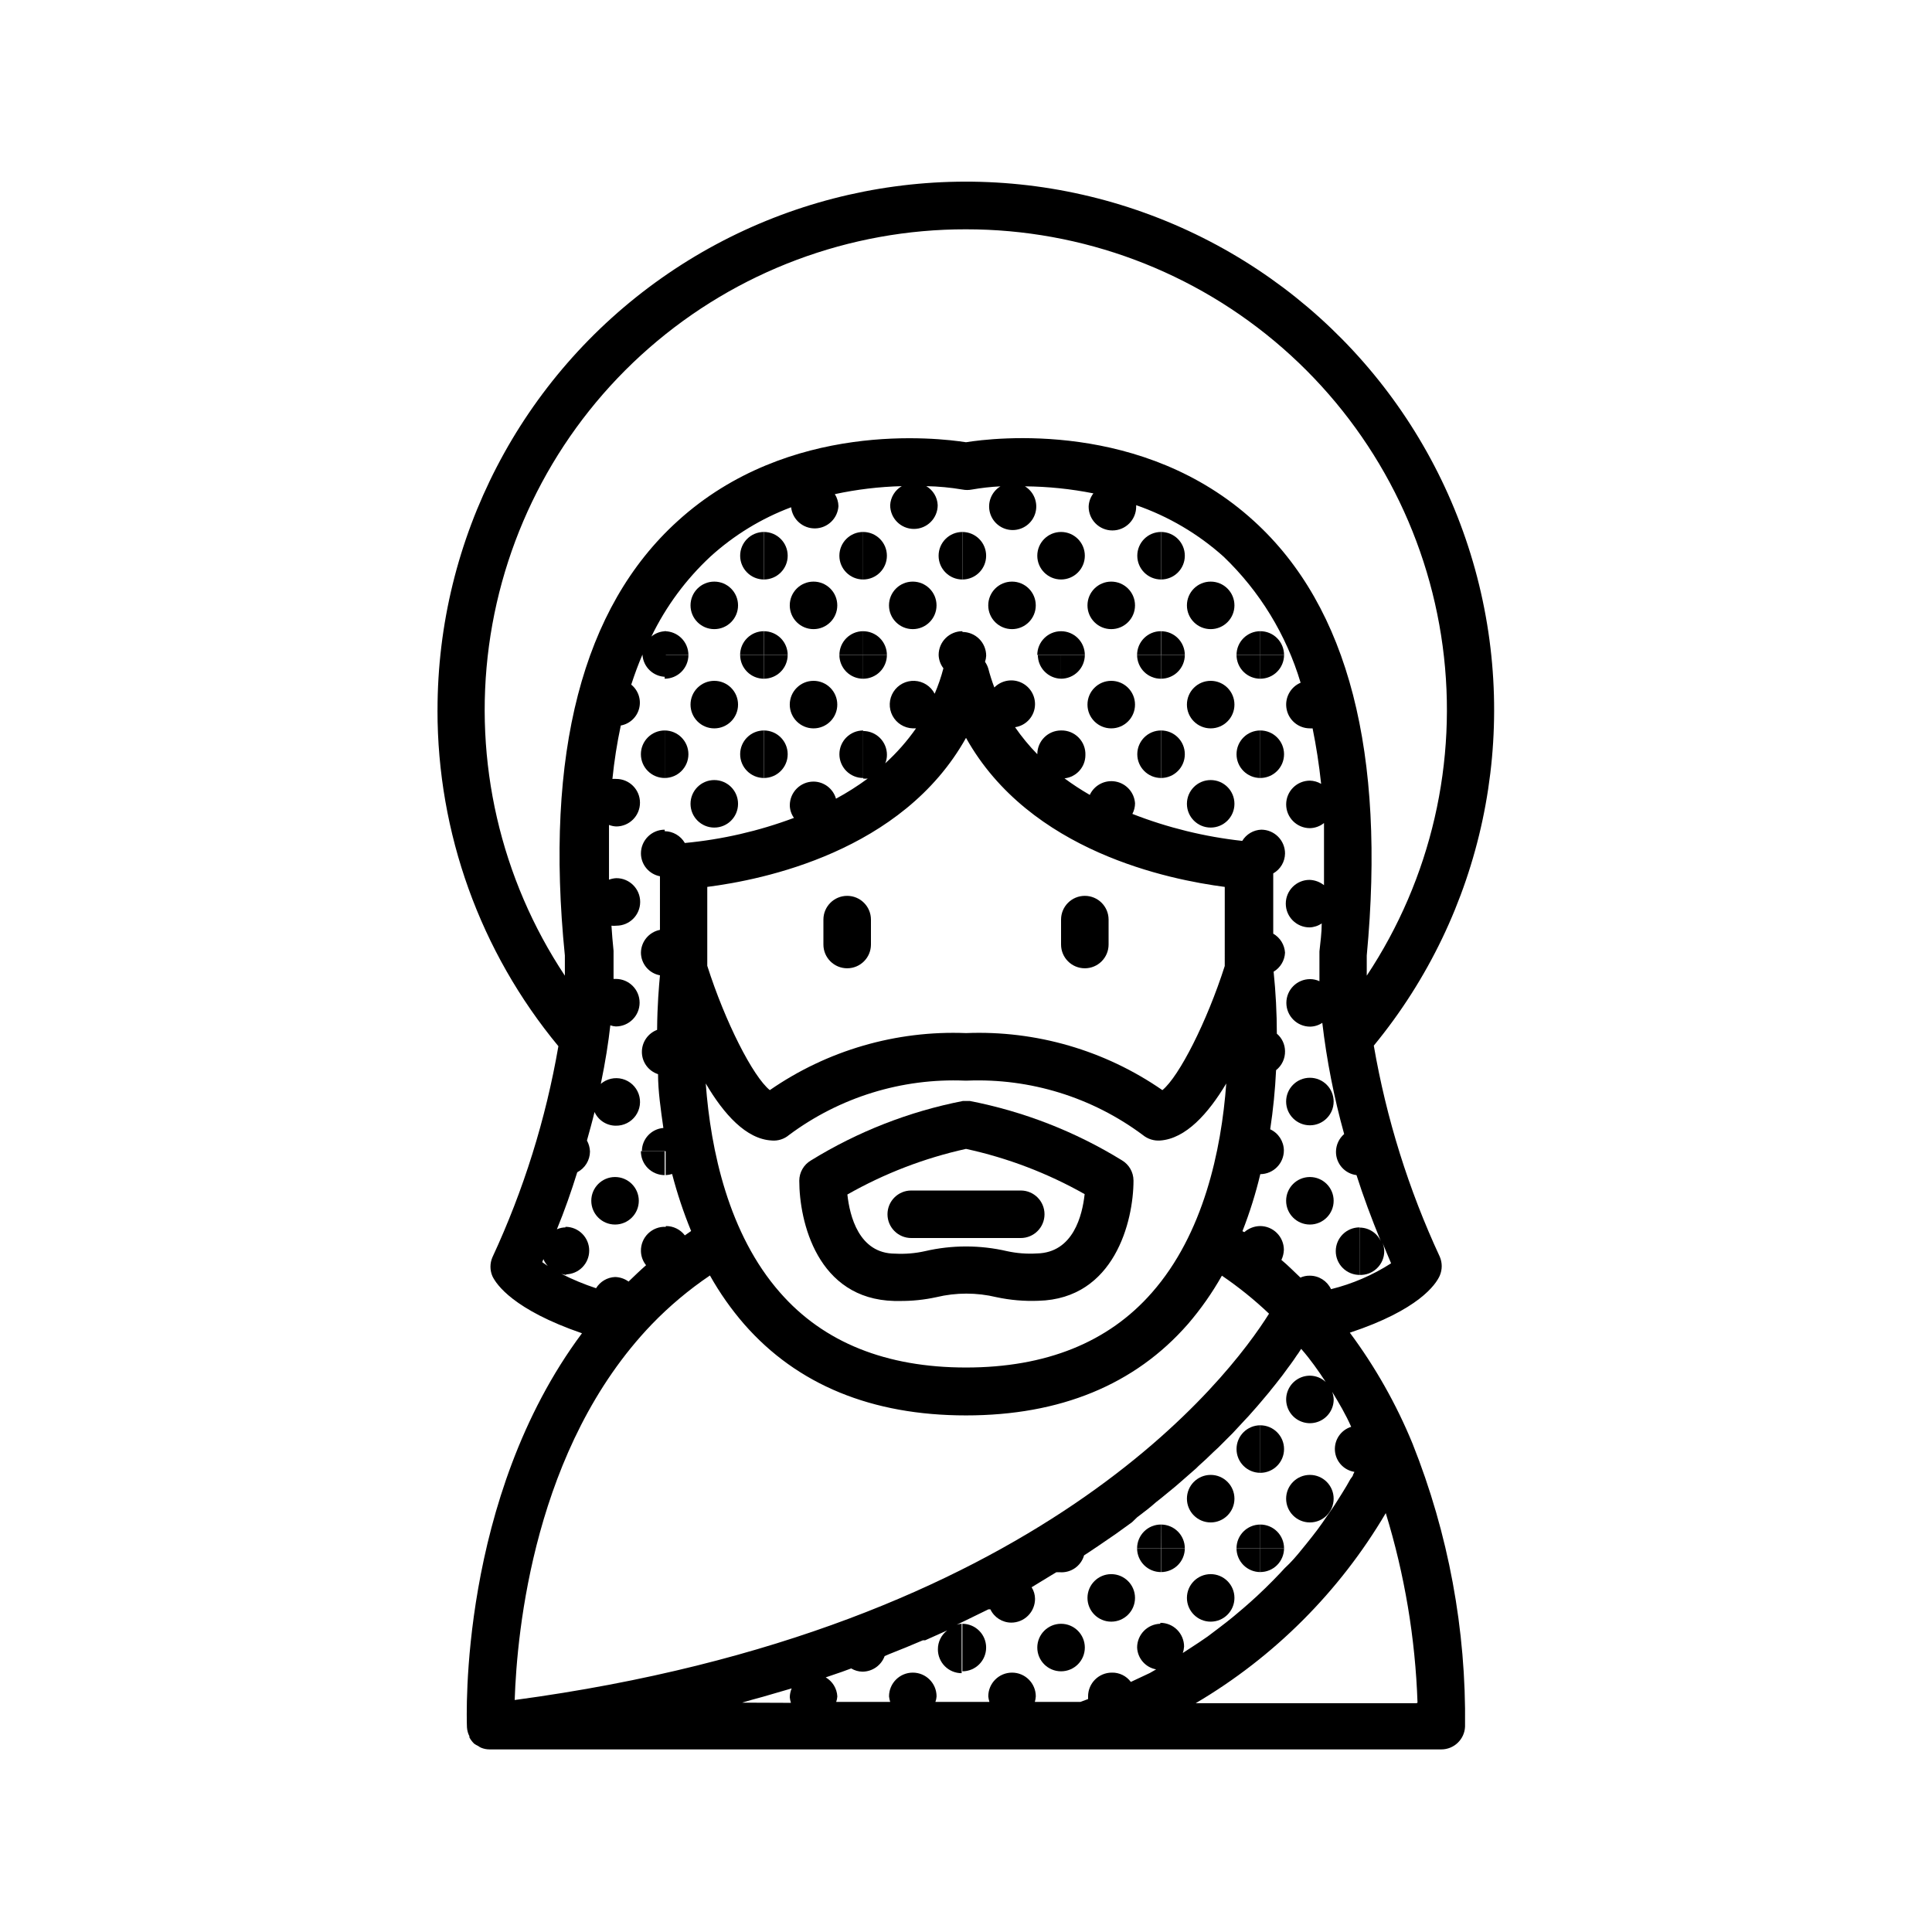 <?xml version="1.0" encoding="UTF-8"?>
<!-- Uploaded to: SVG Repo, www.svgrepo.com, Generator: SVG Repo Mixer Tools -->
<svg fill="#000000" width="800px" height="800px" version="1.1" viewBox="144 144 512 512" xmlns="http://www.w3.org/2000/svg">
 <g>
  <path d="m477.99 521.72v12.594c3.477 0 6.297-2.816 6.297-6.297 0-3.477-2.82-6.297-6.297-6.297z"/>
  <path d="m477.99 548.02v6.297h6.297c0-1.672-0.664-3.273-1.844-4.453-1.18-1.184-2.781-1.844-4.453-1.844z"/>
  <path d="m497.43 541.16c0 3.481-2.816 6.301-6.297 6.301-3.477 0-6.297-2.82-6.297-6.301 0-3.477 2.82-6.297 6.297-6.297 3.481 0 6.297 2.82 6.297 6.297"/>
  <path d="m477.99 560.61c1.672 0 3.273-0.664 4.453-1.844 1.18-1.184 1.844-2.785 1.844-4.453h-6.297z"/>
  <path d="m457.99 554.32c0-1.672-0.664-3.273-1.848-4.453-1.18-1.184-2.781-1.844-4.453-1.844v6.297z"/>
  <path d="m477.99 534.31v-12.594c-3.477 0-6.297 2.82-6.297 6.297 0 3.481 2.82 6.297 6.297 6.297z"/>
  <path d="m471.69 554.32h6.297v-6.297c-3.477 0-6.297 2.816-6.297 6.297z"/>
  <path d="m471.14 541.16c0 3.481-2.82 6.301-6.297 6.301-3.481 0-6.297-2.82-6.297-6.301 0-3.477 2.816-6.297 6.297-6.297 3.477 0 6.297 2.82 6.297 6.297"/>
  <path d="m451.69 554.32v6.297c1.672 0 3.273-0.664 4.453-1.844 1.184-1.184 1.848-2.785 1.848-4.453z"/>
  <path d="m471.69 554.32c0 1.668 0.664 3.269 1.844 4.453 1.18 1.18 2.781 1.844 4.453 1.844v-6.297z"/>
  <path d="m471.14 567.46c0 3.477-2.82 6.297-6.297 6.297-3.481 0-6.297-2.82-6.297-6.297 0-3.477 2.816-6.297 6.297-6.297 3.477 0 6.297 2.82 6.297 6.297"/>
  <path d="m451.69 548.02c-1.676-0.016-3.293 0.641-4.484 1.824s-1.863 2.793-1.863 4.473h6.297z"/>
  <path d="m425.19 574.32v12.594c3.481 0 6.301-2.816 6.301-6.297 0-3.477-2.82-6.297-6.301-6.297z"/>
  <path d="m445.34 554.32c0 1.668 0.664 3.269 1.848 4.453 1.18 1.18 2.781 1.844 4.453 1.844v-6.297z"/>
  <path d="m444.79 567.46c0 3.477-2.82 6.297-6.301 6.297-3.477 0-6.297-2.82-6.297-6.297 0-3.477 2.82-6.297 6.297-6.297 3.481 0 6.301 2.82 6.301 6.297"/>
  <path d="m399.04 574.32v12.594c3.477 0 6.297-2.816 6.297-6.297 0-3.477-2.82-6.297-6.297-6.297z"/>
  <path d="m425.19 574.32c-3.477 0-6.297 2.82-6.297 6.297 0 3.481 2.82 6.297 6.297 6.297z"/>
  <path d="m259.94 332.23c-0.023 32.504 11.312 63.992 32.039 89.023-3.336 19.332-9.215 38.137-17.48 55.926-0.695 1.605-0.695 3.43 0 5.035 1.059 2.215 5.594 8.867 23.73 15.113-32.598 43.734-30.582 101.77-30.48 104.44 0.055 0.824 0.277 1.633 0.652 2.367v0.301 0.004c0.336 0.613 0.758 1.176 1.262 1.66 0.332 0.234 0.688 0.434 1.059 0.605 0.23 0.18 0.484 0.332 0.754 0.453 0.719 0.301 1.488 0.453 2.266 0.453h252.21c3.383 0.004 6.164-2.664 6.301-6.043 0.324-25.66-4.402-51.133-13.906-74.969-4.293-10.461-9.879-20.348-16.625-29.422 18.238-6.047 22.773-12.746 23.832-15.113h-0.004c0.695-1.609 0.695-3.434 0-5.039-8.266-17.789-14.145-36.594-17.48-55.922 28.949-35.191 38.969-82.266 26.848-126.19-12.117-43.93-44.855-79.207-87.754-94.574-42.902-15.363-90.594-8.891-127.84 17.352-37.254 26.242-59.402 68.973-59.375 114.54zm140.06-127.46c30.863-0.023 60.684 11.164 83.918 31.48 23.238 20.316 38.305 48.379 42.402 78.969 4.098 30.59-3.051 61.629-20.117 87.344v-5.34c5.039-53.555-4.785-92.297-29.875-115.12-29.324-26.801-68.824-22.117-76.328-20.906-7.508-1.16-47.004-5.894-76.43 20.906-25.191 22.824-35.266 61.566-29.875 115.12v5.34c-17.074-25.723-24.223-56.773-20.117-87.375 4.109-30.602 19.195-58.672 42.449-78.98 23.254-20.312 53.094-31.484 83.973-31.438zm104.29 270.8v6.297c1.715 0.07 3.383-0.562 4.617-1.754 1.238-1.188 1.938-2.828 1.934-4.543-0.02-0.762-0.172-1.512-0.453-2.219 0.754 1.812 1.461 3.578 2.266 5.441-4.894 3.141-10.273 5.457-15.918 6.852-1.016-2.172-3.195-3.566-5.594-3.574-0.867-0.02-1.727 0.152-2.519 0.504-1.664-1.562-3.273-3.223-5.039-4.684l0.004-0.004c0.398-0.836 0.621-1.742 0.652-2.668 0-1.672-0.664-3.273-1.844-4.453-1.18-1.184-2.781-1.848-4.453-1.848v4.734-4.734c-1.543 0.023-3.023 0.594-4.18 1.613l-0.504-0.25c1.926-4.922 3.508-9.973 4.734-15.117 3.457-0.027 6.246-2.836 6.246-6.297-0.031-2.406-1.441-4.582-3.625-5.59 0.789-5.195 1.309-10.426 1.559-15.672 1.539-1.215 2.414-3.078 2.371-5.035-0.016-1.789-0.805-3.481-2.168-4.637-0.004-5.484-0.293-10.969-0.855-16.422 1.789-1.066 2.926-2.961 3.023-5.039-0.129-2.098-1.301-3.992-3.125-5.039v-15.969c1.91-1.082 3.102-3.098 3.125-5.293 0-1.668-0.664-3.269-1.848-4.453-1.18-1.18-2.781-1.844-4.453-1.844v4.082-4.082c-2.07 0.078-3.965 1.195-5.035 2.973-9.98-1.094-19.77-3.5-29.121-7.152 0.465-0.871 0.707-1.84 0.707-2.824-0.203-2.863-2.316-5.227-5.141-5.75-2.82-0.52-5.641 0.934-6.852 3.535-2.316-1.332-4.555-2.797-6.699-4.383 3.144-0.336 5.531-2.984 5.539-6.148 0.07-1.738-0.582-3.43-1.805-4.672-1.223-1.242-2.902-1.918-4.644-1.875v12.039-12.039c-3.477 0-6.297 2.816-6.297 6.297-2.164-2.215-4.137-4.606-5.894-7.156 3.027-0.445 5.273-3.035 5.289-6.094 0.008-2.559-1.535-4.863-3.902-5.836-2.363-0.973-5.082-0.418-6.879 1.402-0.629-1.648-1.168-3.332-1.609-5.039-0.195-0.629-0.484-1.223-0.859-1.762 0.18-0.523 0.281-1.066 0.305-1.613 0-1.672-0.664-3.273-1.844-4.453-1.184-1.18-2.785-1.844-4.453-1.844v5.492-5.695c-3.481 0-6.301 2.82-6.301 6.297 0.039 1.281 0.48 2.512 1.262 3.527-0.598 2.309-1.371 4.562-2.316 6.75-1.035-2.012-3.066-3.312-5.324-3.414-2.258-0.102-4.398 1.016-5.606 2.926-1.207 1.91-1.297 4.324-0.238 6.32 1.062 1.996 3.113 3.269 5.371 3.34h0.855 0.004c-2.367 3.383-5.106 6.492-8.164 9.27 0.305-0.719 0.461-1.488 0.453-2.269 0-1.668-0.664-3.269-1.844-4.453-1.18-1.18-2.781-1.844-4.453-1.844v12.598c0.402 0.051 0.809 0.051 1.211 0-2.68 1.973-5.488 3.758-8.414 5.34-0.762-2.664-3.18-4.508-5.945-4.535-3.481 0-6.297 2.82-6.297 6.297 0.02 1.195 0.406 2.356 1.105 3.324-9.301 3.484-19.027 5.723-28.918 6.652-1.102-1.91-3.133-3.098-5.34-3.125v5.492-5.894c-3.477 0-6.297 2.82-6.297 6.297 0.02 2.961 2.129 5.492 5.039 6.047v14.207c-2.898 0.57-5 3.094-5.039 6.047 0.023 2.949 2.137 5.465 5.039 5.996-0.25 2.769-0.707 7.859-0.754 14.461l-0.004-0.004c-2.426 0.922-4.031 3.25-4.031 5.844 0 2.688 1.73 5.066 4.285 5.894 0 4.484 0.707 9.27 1.41 14.258-3.207 0.262-5.68 2.934-5.695 6.148h6.297v-2.469 2.469l0.004 6.348c0.582-0.023 1.156-0.125 1.711-0.301 1.336 5.144 3.019 10.195 5.039 15.113l-1.664 1.16v-0.004c-1.195-1.57-3.062-2.488-5.039-2.469v6.098-5.894c-1.746-0.086-3.453 0.562-4.703 1.785-1.254 1.223-1.938 2.914-1.895 4.664 0.027 1.359 0.508 2.668 1.359 3.727-1.613 1.41-3.125 2.871-4.637 4.332l0.004 0.004c-1.043-0.758-2.293-1.18-3.578-1.211-2.07 0.086-3.961 1.203-5.039 2.973-3.164-1.043-6.246-2.32-9.219-3.828 0.422 0.152 0.863 0.254 1.309 0.301v-12.594c-0.852-0.02-1.691 0.152-2.469 0.504 2.066-5.039 3.828-10.078 5.391-15.113v-0.004c2.055-1.062 3.356-3.176 3.375-5.488-0.035-1.027-0.309-2.027-0.805-2.922 0.707-2.57 1.41-5.039 2.016-7.559 1.008 2.211 3.211 3.629 5.641 3.629 2.07 0.035 4.027-0.949 5.231-2.629 1.207-1.684 1.508-3.852 0.809-5.797-0.699-1.949-2.309-3.43-4.309-3.961-2.004-0.531-4.137-0.043-5.711 1.301 1.211-5.844 2.016-10.984 2.519-15.516 0.469 0.172 0.965 0.273 1.461 0.301 3.481 0 6.301-2.82 6.301-6.297 0-3.481-2.82-6.297-6.301-6.297h-0.605v-7.457c-0.25-2.266-0.402-4.484-0.555-6.648l0.004-0.004c0.434 0.051 0.875 0.051 1.309 0 3.477 0 6.297-2.816 6.297-6.297 0-3.477-2.82-6.297-6.297-6.297-0.672 0.027-1.336 0.164-1.965 0.402v-14.508c0.613 0.234 1.258 0.371 1.914 0.402 3.481 0 6.297-2.82 6.297-6.297 0-3.481-2.816-6.301-6.297-6.301-0.336-0.023-0.672-0.023-1.008 0 0.484-4.754 1.223-9.48 2.219-14.156 2.367-0.426 4.269-2.195 4.863-4.523 0.598-2.332-0.223-4.797-2.094-6.309 0.906-2.769 1.863-5.391 2.973-7.961 0.188 3.293 2.898 5.875 6.195 5.894v-12.09c-1.398 0.012-2.754 0.512-3.828 1.41 3.859-7.984 9.172-15.176 15.668-21.211 6.234-5.66 13.48-10.09 21.363-13.047 0.359 3.246 3.144 5.68 6.41 5.602s5.93-2.641 6.133-5.902c-0.023-1.129-0.355-2.223-0.957-3.176 5.832-1.258 11.77-1.965 17.734-2.117-1.809 1.055-2.965 2.949-3.07 5.039 0 3.477 2.816 6.297 6.297 6.297 3.477 0 6.297-2.82 6.297-6.297-0.078-2.086-1.219-3.988-3.023-5.039 3.227 0.062 6.441 0.363 9.621 0.906 0.801 0.152 1.621 0.152 2.422 0 2.512-0.441 5.055-0.73 7.606-0.855-2.391 1.457-3.523 4.328-2.766 7.023 0.758 2.695 3.215 4.559 6.016 4.559 2.801 0 5.258-1.863 6.016-4.559 0.754-2.695-0.375-5.566-2.766-7.023 6.09 0.047 12.164 0.672 18.137 1.863-0.781 1.016-1.219 2.25-1.258 3.527 0 3.481 2.816 6.297 6.297 6.297 3.477 0 6.297-2.816 6.297-6.297v-0.402c8.555 2.965 16.434 7.606 23.176 13.652 9.578 9.18 16.609 20.691 20.402 33.402-2.754 1.176-4.301 4.121-3.699 7.055 0.598 2.934 3.176 5.039 6.168 5.039 0.234 0.023 0.473 0.023 0.707 0 0.957 4.684 1.715 9.574 2.266 14.711-0.902-0.535-1.926-0.828-2.973-0.855-3.477 0-6.297 2.816-6.297 6.297 0 3.477 2.82 6.297 6.297 6.297 1.359-0.027 2.672-0.508 3.731-1.359v16.473c-1.094-0.867-2.438-1.363-3.832-1.41-3.477 0-6.297 2.82-6.297 6.297 0 3.481 2.82 6.297 6.297 6.297 1.156-0.031 2.277-0.402 3.227-1.055 0 2.469-0.352 5.039-0.605 7.406v7.91-0.004c-0.773-0.359-1.613-0.547-2.469-0.551-3.477 0-6.297 2.816-6.297 6.297 0 3.477 2.82 6.297 6.297 6.297 1.148-0.016 2.269-0.367 3.227-1.008 1.168 9.957 3.106 19.812 5.793 29.473-1.363 1.176-2.152 2.883-2.168 4.684-0.023 3.148 2.316 5.816 5.441 6.199 1.762 5.543 3.93 11.387 6.449 17.531-1.008-2.211-3.215-3.629-5.644-3.625zm15.113 119.8h-58.539c20.793-12.25 38.129-29.59 50.379-50.379 5.004 16.301 7.832 33.188 8.414 50.23zm-202.68-100.41c4.676-4.84 9.84-9.18 15.418-12.945 2.574 4.594 5.613 8.918 9.066 12.898 14.055 16.07 33.855 24.184 58.793 24.184s44.738-8.113 58.793-24.184h0.004c3.422-3.977 6.441-8.281 9.02-12.848 4.43 3.012 8.609 6.383 12.492 10.074-10.43 16.625-60.457 83.633-199.91 102.38 0.605-18.188 5.137-67.059 36.324-99.555zm23.93 100.26 2.418-0.707 3.125-0.855 7.609-2.215c-0.324 0.75-0.492 1.555-0.504 2.367 0.051 0.496 0.152 0.988 0.301 1.461zm59.352-255.68c16.879 30.23 53.957 37.586 68.57 39.5l-0.004 20.957c-4.734 14.812-12.09 29.27-16.523 32.898-15.246-10.562-33.516-15.867-52.043-15.117-18.512-0.738-36.762 4.566-51.996 15.117-4.484-3.629-11.84-18.086-16.574-32.949v-20.91c14.609-1.863 51.691-9.27 68.57-39.496zm-68.973 91.59c4.785 8.16 10.73 14.762 17.48 15.113v0.004c1.664 0.145 3.312-0.383 4.586-1.461 13.426-10.004 29.875-15.09 46.602-14.41h0.605c16.711-0.672 33.145 4.414 46.551 14.41 1.301 1.066 2.961 1.59 4.637 1.461 6.75-0.504 12.695-7.106 17.48-15.113-1.309 17.734-6.047 39.902-19.699 55.418-11.539 13.199-28.113 19.852-49.273 19.852s-37.734-6.648-49.273-19.852c-13.648-15.52-18.387-37.688-19.695-55.422zm173.26 95.172v5.644zm-8.969-16.07 0.004-0.004c-1.141-1.055-2.629-1.645-4.184-1.66-2.547 0-4.844 1.535-5.816 3.887-0.977 2.352-0.438 5.062 1.363 6.863 1.801 1.801 4.512 2.34 6.863 1.363 2.356-0.973 3.887-3.269 3.887-5.816-0.023-0.688-0.16-1.371-0.402-2.016 1.812 2.973 3.629 6.047 5.039 9.27-2.727 0.848-4.512 3.461-4.309 6.312 0.203 2.848 2.344 5.18 5.164 5.629-0.098 0.246-0.215 0.48-0.352 0.703 0 0.402-0.453 0.805-0.707 1.211-0.25 0.402-0.906 1.664-1.461 2.519-0.555 0.855-0.605 1.059-0.957 1.562-0.352 0.504-1.109 1.812-1.715 2.719s-0.754 1.16-1.211 1.762c-0.453 0.605-1.359 2.016-2.117 3.074l-1.309 1.812c-0.906 1.211-1.914 2.469-2.922 3.727l-1.109 1.359c-1.41 1.762-2.922 3.527-4.586 5.039l-1.258 1.359c-1.258 1.309-2.57 2.672-3.93 3.981l-2.117 2.016c-1.211 1.109-2.418 2.215-3.727 3.324-1.309 1.109-1.715 1.461-2.57 2.168-0.855 0.707-2.621 2.117-3.981 3.125l-2.871 2.168c-1.461 1.008-2.922 2.016-4.434 2.973l-2.168 1.41h0.008c0.195-0.551 0.312-1.129 0.352-1.711 0-1.672-0.664-3.273-1.844-4.453-1.18-1.184-2.785-1.844-4.453-1.844v11.488-11.238c-3.418 0.082-6.148 2.879-6.148 6.297 0.121 2.871 2.211 5.277 5.039 5.793l-1.664 0.957-5.039 2.367 0.004 0.004c-1.18-1.594-3.059-2.516-5.039-2.469-3.477 0-6.297 2.82-6.297 6.297v0.707l-2.016 0.754h-12.09c0.129-0.477 0.215-0.969 0.25-1.461 0-3.477-2.82-6.297-6.297-6.297-3.481 0-6.297 2.82-6.297 6.297 0.051 0.496 0.152 0.984 0.301 1.461h-14.309c0.172-0.469 0.273-0.961 0.305-1.461 0-3.477-2.82-6.297-6.301-6.297-3.477 0-6.297 2.82-6.297 6.297 0.055 0.496 0.152 0.984 0.305 1.461h-14.309c0.172-0.469 0.273-0.961 0.301-1.461-0.109-2.09-1.262-3.984-3.074-5.039l4.281-1.461 2.469-0.906h0.004c0.898 0.539 1.922 0.836 2.969 0.855v-1.914 1.914c2.637-0.008 4.988-1.656 5.894-4.129l1.16-0.504c3.074-1.211 6.047-2.418 8.969-3.68h0.605l5.844-2.621c-1.574 1.195-2.488 3.066-2.469 5.039 0 1.672 0.664 3.273 1.844 4.453 1.18 1.184 2.781 1.844 4.453 1.844v-13.098c-0.445 0.031-0.887 0.113-1.309 0.254l2.215-1.059 6.195-3.023h0.508c1.008 2.144 3.168 3.519 5.539 3.527 1.672 0 3.273-0.664 4.453-1.848 1.184-1.18 1.844-2.781 1.844-4.453-0.004-1.086-0.32-2.152-0.906-3.07l5.039-3.074 1.512-0.906c0.32 0.02 0.637 0.02 0.957 0v-0.805 0.805c2.926 0.207 5.594-1.664 6.398-4.484l0.707-0.453c1.965-1.309 3.879-2.57 5.742-3.879l1.914-1.309 4.332-3.125 1.359-1.312c1.812-1.359 3.527-2.672 5.039-4.031l1.41-1.109 3.68-3.023 1.512-1.309 4.031-3.527 0.555-0.555c1.41-1.258 2.719-2.469 3.981-3.727l1.309-1.211 3.828-3.828 3.273-3.527 0.855-0.906 2.316-2.621 0.906-1.059 2.418-2.871 0.301-0.402c0.855-1.008 1.613-2.016 2.367-2.973l0.707-0.906 1.512-2.066 0.605-0.805c0.605-0.855 1.211-1.664 1.715-2.469l0.402-0.555 0.754-1.16c2.523 2.875 4.539 5.797 6.504 8.77zm-207.32-32.547c0.277 0.664 0.672 1.281 1.16 1.812l-1.461-1.008z"/>
  <path d="m484.29 317.57c0-1.668-0.664-3.269-1.844-4.453-1.18-1.18-2.781-1.844-4.453-1.844v6.297z"/>
  <path d="m484.29 317.57h-6.297v6.297c1.672 0 3.273-0.66 4.453-1.844 1.18-1.18 1.844-2.781 1.844-4.453z"/>
  <path d="m477.99 337.58v12.594c3.477 0 6.297-2.82 6.297-6.297 0-3.481-2.82-6.297-6.297-6.297z"/>
  <path d="m497.43 435.92c0 3.477-2.816 6.297-6.297 6.297-3.477 0-6.297-2.82-6.297-6.297 0-3.481 2.82-6.301 6.297-6.301 3.481 0 6.297 2.82 6.297 6.301"/>
  <path d="m497.99 475.57c0 1.668 0.664 3.273 1.848 4.453 1.18 1.18 2.781 1.844 4.449 1.844v-12.594c-3.477 0-6.297 2.82-6.297 6.297z"/>
  <path d="m497.43 462.22c0 3.477-2.816 6.297-6.297 6.297-3.477 0-6.297-2.82-6.297-6.297s2.82-6.297 6.297-6.297c3.481 0 6.297 2.82 6.297 6.297"/>
  <path d="m451.69 297.57c3.481 0 6.301-2.82 6.301-6.297 0-3.481-2.82-6.297-6.301-6.297z"/>
  <path d="m451.69 311.28v6.297h6.301c0-1.668-0.664-3.269-1.848-4.453-1.18-1.18-2.781-1.844-4.453-1.844z"/>
  <path d="m477.99 317.57v-6.297c-3.477 0-6.297 2.82-6.297 6.297z"/>
  <path d="m471.14 304.43c0 3.477-2.82 6.297-6.297 6.297-3.481 0-6.297-2.82-6.297-6.297 0-3.477 2.816-6.297 6.297-6.297 3.477 0 6.297 2.82 6.297 6.297"/>
  <path d="m457.99 317.57h-6.301v6.297c1.672 0 3.273-0.66 4.453-1.844 1.184-1.18 1.848-2.781 1.848-4.453z"/>
  <path d="m451.69 337.58v12.594c3.481 0 6.301-2.82 6.301-6.297 0-3.481-2.82-6.297-6.301-6.297z"/>
  <path d="m477.99 323.87v-6.297h-6.297c0 1.672 0.664 3.273 1.844 4.453 1.18 1.184 2.781 1.844 4.453 1.844z"/>
  <path d="m477.99 337.58c-3.477 0-6.297 2.816-6.297 6.297 0 3.477 2.82 6.297 6.297 6.297z"/>
  <path d="m471.14 330.73c0 3.477-2.82 6.297-6.297 6.297-3.481 0-6.297-2.82-6.297-6.297 0-3.481 2.816-6.301 6.297-6.301 3.477 0 6.297 2.82 6.297 6.301"/>
  <path d="m471.14 357.02c0 3.477-2.82 6.297-6.297 6.297-3.481 0-6.297-2.82-6.297-6.297 0-3.477 2.816-6.297 6.297-6.297 3.477 0 6.297 2.82 6.297 6.297"/>
  <path d="m425.19 297.57c3.481 0 6.301-2.82 6.301-6.297 0-3.481-2.82-6.297-6.301-6.297z"/>
  <path d="m425.19 311.28v6.297h6.301c0-1.668-0.664-3.269-1.848-4.453-1.18-1.18-2.781-1.844-4.453-1.844z"/>
  <path d="m451.69 297.57v-12.594c-3.477 0-6.297 2.816-6.297 6.297 0 3.477 2.82 6.297 6.297 6.297z"/>
  <path d="m445.34 317.57h6.297l0.004-6.297c-3.481 0-6.301 2.82-6.301 6.297z"/>
  <path d="m444.79 304.43c0 3.477-2.82 6.297-6.301 6.297-3.477 0-6.297-2.82-6.297-6.297 0-3.477 2.82-6.297 6.297-6.297 3.481 0 6.301 2.82 6.301 6.297"/>
  <path d="m425.19 317.57v6.297c1.672 0 3.273-0.66 4.453-1.844 1.184-1.18 1.848-2.781 1.848-4.453z"/>
  <path d="m451.69 323.87v-6.297h-6.348c0 1.68 0.672 3.289 1.863 4.473s2.809 1.84 4.484 1.824z"/>
  <path d="m451.69 337.58c-3.477 0-6.297 2.816-6.297 6.297 0 3.477 2.82 6.297 6.297 6.297z"/>
  <path d="m444.79 330.73c0 3.477-2.82 6.297-6.301 6.297-3.477 0-6.297-2.82-6.297-6.297 0-3.481 2.82-6.301 6.297-6.301 3.481 0 6.301 2.82 6.301 6.301"/>
  <path d="m399.04 284.98v12.594c3.477 0 6.297-2.82 6.297-6.297 0-3.481-2.82-6.297-6.297-6.297z"/>
  <path d="m425.19 297.57v-12.594c-3.477 0-6.297 2.816-6.297 6.297 0 3.477 2.82 6.297 6.297 6.297z"/>
  <path d="m425.19 311.28c-3.477 0-6.297 2.82-6.297 6.297h6.297z"/>
  <path d="m418.49 304.43c0 3.477-2.82 6.297-6.297 6.297-3.481 0-6.297-2.82-6.297-6.297 0-3.477 2.816-6.297 6.297-6.297 3.477 0 6.297 2.82 6.297 6.297"/>
  <path d="m419.04 317.57c0 3.422 2.727 6.215 6.144 6.297v-6.297z"/>
  <path d="m399.04 284.98c-3.481 0-6.301 2.816-6.301 6.297 0 3.477 2.82 6.297 6.301 6.297z"/>
  <path d="m372.74 297.57c3.477 0 6.297-2.82 6.297-6.297 0-3.481-2.82-6.297-6.297-6.297z"/>
  <path d="m372.74 311.28v6.297h6.297c0-1.668-0.664-3.269-1.844-4.453-1.18-1.18-2.781-1.844-4.453-1.844z"/>
  <path d="m392.19 304.43c0 3.477-2.82 6.297-6.301 6.297-3.477 0-6.297-2.82-6.297-6.297 0-3.477 2.82-6.297 6.297-6.297 3.481 0 6.301 2.82 6.301 6.297"/>
  <path d="m372.74 323.87c1.672 0 3.273-0.66 4.453-1.844 1.18-1.18 1.844-2.781 1.844-4.453h-6.297z"/>
  <path d="m346.45 297.57c3.477 0 6.297-2.82 6.297-6.297 0-3.481-2.82-6.297-6.297-6.297z"/>
  <path d="m346.45 311.28v6.297h6.297c0-1.668-0.664-3.269-1.844-4.453-1.184-1.18-2.785-1.844-4.453-1.844z"/>
  <path d="m372.74 297.57v-12.594c-3.477 0-6.297 2.816-6.297 6.297 0 3.477 2.82 6.297 6.297 6.297z"/>
  <path d="m366.45 317.57h6.297v-6.297c-3.477 0-6.297 2.82-6.297 6.297z"/>
  <path d="m365.89 304.43c0 3.477-2.82 6.297-6.297 6.297-3.481 0-6.297-2.82-6.297-6.297 0-3.477 2.816-6.297 6.297-6.297 3.477 0 6.297 2.82 6.297 6.297"/>
  <path d="m352.74 317.57h-6.297v6.297c1.668 0 3.269-0.66 4.453-1.844 1.18-1.18 1.844-2.781 1.844-4.453z"/>
  <path d="m346.45 337.58v12.594c3.477 0 6.297-2.82 6.297-6.297 0-3.481-2.82-6.297-6.297-6.297z"/>
  <path d="m372.74 323.87v-6.297h-6.297c0 1.672 0.664 3.273 1.844 4.453 1.18 1.184 2.781 1.844 4.453 1.844z"/>
  <path d="m366.45 343.88c0 1.668 0.664 3.269 1.844 4.453 1.18 1.18 2.781 1.844 4.453 1.844v-12.594c-3.477 0-6.297 2.816-6.297 6.297z"/>
  <path d="m365.89 330.73c0 3.477-2.82 6.297-6.297 6.297-3.481 0-6.297-2.82-6.297-6.297 0-3.481 2.816-6.301 6.297-6.301 3.477 0 6.297 2.82 6.297 6.301"/>
  <path d="m320.14 311.28v6.297h6.297c0-1.668-0.664-3.269-1.844-4.453-1.18-1.18-2.781-1.844-4.453-1.844z"/>
  <path d="m346.45 297.57v-12.594c-3.481 0-6.301 2.816-6.301 6.297 0 3.477 2.82 6.297 6.301 6.297z"/>
  <path d="m340.14 317.57h6.297l0.004-6.297c-3.481 0-6.301 2.82-6.301 6.297z"/>
  <path d="m339.59 304.43c0 3.477-2.816 6.297-6.297 6.297-3.477 0-6.297-2.82-6.297-6.297 0-3.477 2.82-6.297 6.297-6.297 3.481 0 6.297 2.82 6.297 6.297"/>
  <path d="m326.44 317.57h-6.297v6.297c1.672 0 3.273-0.66 4.453-1.844 1.18-1.18 1.844-2.781 1.844-4.453z"/>
  <path d="m320.14 337.58v12.594c3.477 0 6.297-2.82 6.297-6.297 0-3.481-2.82-6.297-6.297-6.297z"/>
  <path d="m346.45 323.87v-6.297h-6.301c0 1.672 0.664 3.273 1.848 4.453 1.18 1.184 2.781 1.844 4.453 1.844z"/>
  <path d="m346.45 337.58c-3.481 0-6.301 2.816-6.301 6.297 0 3.477 2.82 6.297 6.301 6.297z"/>
  <path d="m339.59 330.73c0 3.477-2.816 6.297-6.297 6.297-3.477 0-6.297-2.82-6.297-6.297 0-3.481 2.82-6.301 6.297-6.301 3.481 0 6.297 2.82 6.297 6.301"/>
  <path d="m339.59 357.02c0 3.477-2.816 6.297-6.297 6.297-3.477 0-6.297-2.82-6.297-6.297 0-3.477 2.82-6.297 6.297-6.297 3.481 0 6.297 2.82 6.297 6.297"/>
  <path d="m320.14 337.58c-3.477 0-6.297 2.816-6.297 6.297 0 3.477 2.82 6.297 6.297 6.297z"/>
  <path d="m293.85 469.12v12.594c3.477 0 6.297-2.816 6.297-6.297 0-3.477-2.82-6.297-6.297-6.297z"/>
  <path d="m320.14 455.42v-6.348h-6.297c-0.016 1.68 0.645 3.293 1.824 4.484 1.184 1.191 2.793 1.863 4.473 1.863z"/>
  <path d="m313.29 462.22c0 3.477-2.82 6.297-6.297 6.297-3.481 0-6.297-2.82-6.297-6.297s2.816-6.297 6.297-6.297c3.477 0 6.297 2.82 6.297 6.297"/>
  <path d="m358.89 451.54c-1.891 1.113-3.059 3.144-3.074 5.34 0 10.781 4.734 31.387 25.191 31.891h1.41c3.269 0.027 6.531-0.309 9.727-1.008 5.231-1.258 10.688-1.258 15.918 0 3.656 0.785 7.398 1.105 11.137 0.957 20.152-0.504 25.191-21.109 25.191-31.891h-0.004c-0.012-2.195-1.18-4.223-3.07-5.34-12.383-7.621-26.035-12.945-40.305-15.719h-1.816c-14.273 2.789-27.926 8.133-40.305 15.77zm59.902 24.637c-2.648 0.164-5.312-0.039-7.91-0.605-7.156-1.664-14.602-1.664-21.762 0-2.594 0.582-5.258 0.801-7.91 0.656-9.621 0-12.043-10.078-12.645-15.668v-0.004c9.816-5.578 20.41-9.652 31.438-12.09 11.02 2.394 21.621 6.438 31.438 11.992-0.605 5.539-2.973 15.516-12.648 15.719z"/>
  <path d="m374.81 387.71c0-3.481-2.82-6.301-6.297-6.301-3.481 0-6.301 2.82-6.301 6.301v6.602-0.004c0 3.481 2.82 6.297 6.301 6.297 3.477 0 6.297-2.816 6.297-6.297z"/>
  <path d="m425.19 387.71v6.602-0.004c0 3.481 2.82 6.297 6.301 6.297 3.477 0 6.297-2.816 6.297-6.297v-6.598c0-3.481-2.82-6.301-6.297-6.301-3.481 0-6.301 2.82-6.301 6.301z"/>
  <path d="m414.51 472.09c3.477 0 6.297-2.82 6.297-6.297 0-3.481-2.82-6.297-6.297-6.297h-29.02c-3.477 0-6.297 2.816-6.297 6.297 0 3.477 2.82 6.297 6.297 6.297z"/>
 </g>
</svg>